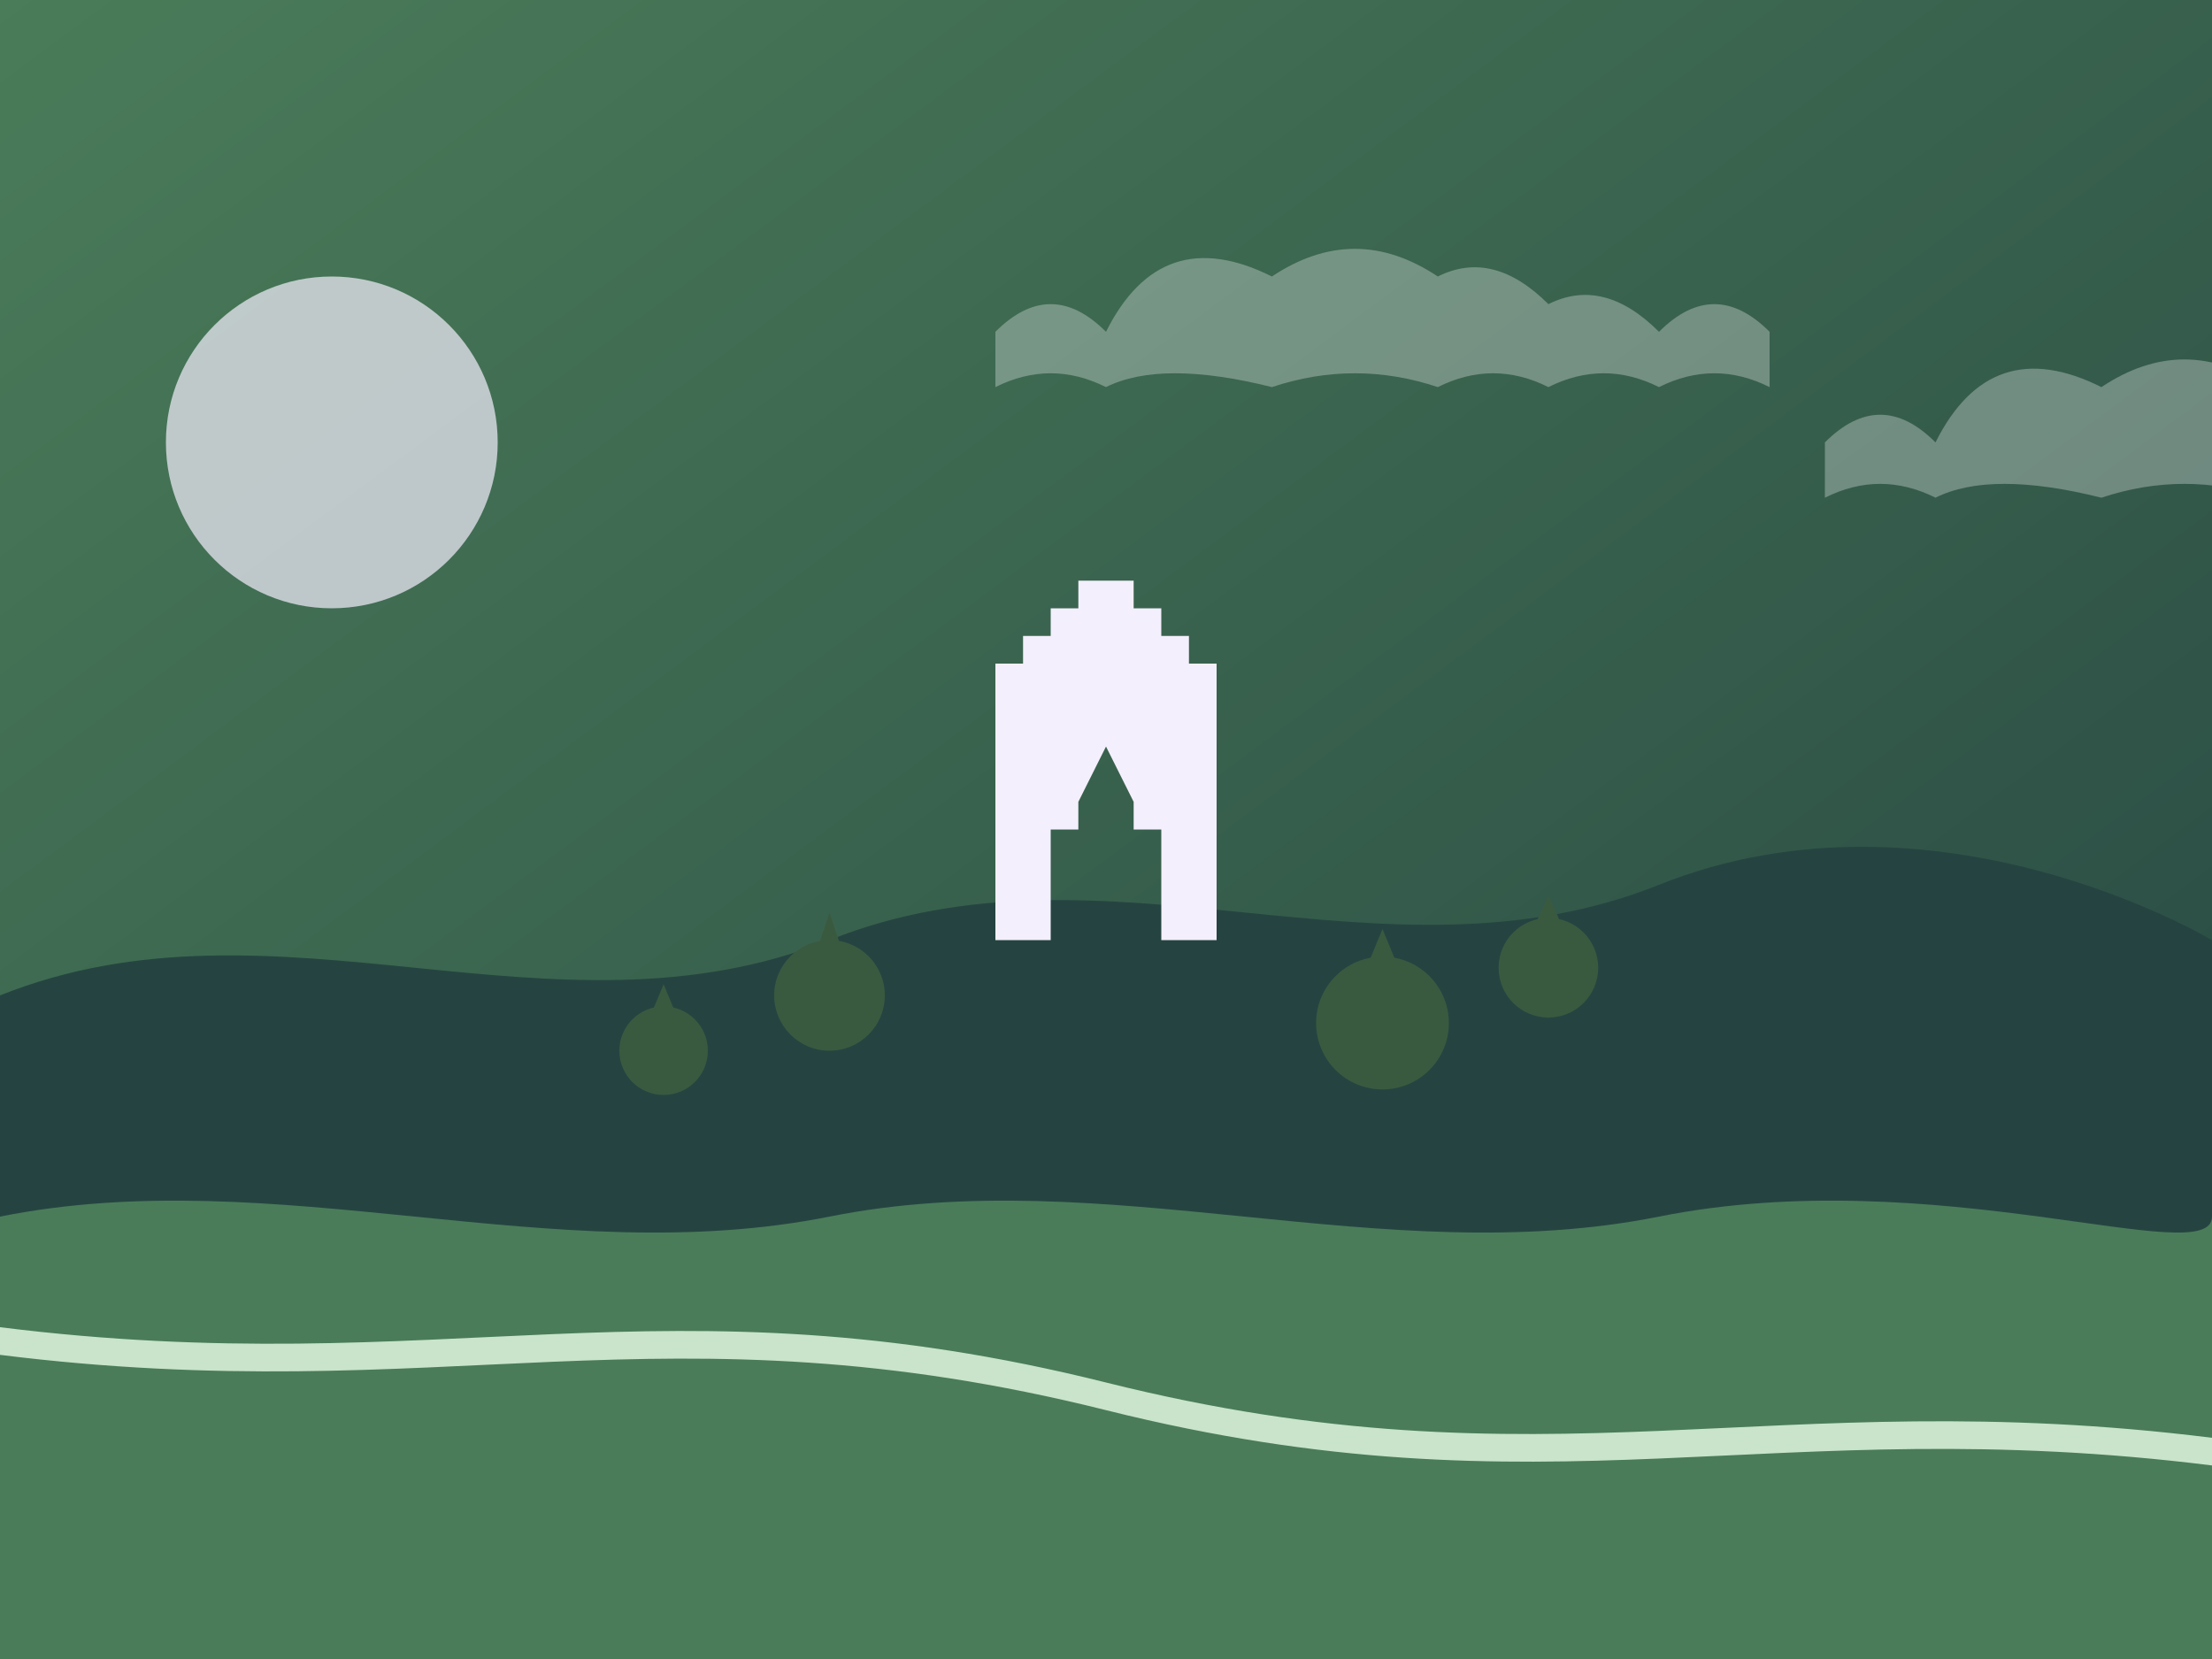 <svg width="400" height="300" viewBox="0 0 400 300" xmlns="http://www.w3.org/2000/svg">
  <rect x="0" y="0" width="400" height="300" fill="#808080" stroke="none"/>
  <!-- Background gradient -->
  <defs>
    <linearGradient id="bgGradient" x1="0%" y1="0%" x2="100%" y2="100%">
      <stop offset="0%" stop-color="#4A7C59" />
      <stop offset="100%" stop-color="#254441" />
    </linearGradient>
  </defs>
  
  <!-- Background -->
  <rect width="400" height="300" fill="url(#bgGradient)" />
  
  <!-- Stylized landscape with Romantic Road -->
  <path d="M0,180 C50,160 100,190 150,170 C200,150 250,180 300,160 C350,140 400,170 400,170 L400,300 L0,300 Z" fill="#254441" />
  
  <!-- Road -->
  <path d="M0,220 C50,210 100,230 150,220 C200,210 250,230 300,220 C350,210 400,230 400,220 L400,300 L0,300 Z" fill="#4A7C59" />
  
  <!-- Winding road -->
  <path d="M0,240 C80,250 120,230 200,250 C280,270 320,250 400,260 L400,265 C320,255 280,275 200,255 C120,235 80,255 0,245 Z" fill="#C9E4CA" />
  
  <!-- Castle silhouette -->
  <path d="M180,170 L190,170 L190,150 L195,150 L195,145 L200,135 L205,145 L205,150 L210,150 L210,170 L220,170 L220,120 L215,120 L215,115 L210,115 L210,110 L205,110 L205,105 L195,105 L195,110 L190,110 L190,115 L185,115 L185,120 L180,120 Z" fill="#F4EFFC" />
  
  <!-- Small trees -->
  <circle cx="150" cy="180" r="10" fill="#3A5A40" />
  <path d="M150,165 L145,180 L155,180 Z" fill="#3A5A40" />
  <circle cx="120" cy="190" r="8" fill="#3A5A40" />
  <path d="M120,178 L115,190 L125,190 Z" fill="#3A5A40" />
  <circle cx="250" cy="185" r="12" fill="#3A5A40" />
  <path d="M250,168 L243,185 L257,185 Z" fill="#3A5A40" />
  <circle cx="280" cy="175" r="9" fill="#3A5A40" />
  <path d="M280,162 L274,175 L286,175 Z" fill="#3A5A40" />
  
  <!-- Sun/Moon -->
  <circle cx="60" cy="80" r="30" fill="#F4EFFC" opacity="0.7" />
  
  <!-- Clouds -->
  <path d="M280,60 Q290,50 300,60 Q310,40 330,50 Q345,40 360,50 Q370,45 380,55 Q390,50 400,60 Q410,50 420,60 L420,70 Q410,65 400,70 Q390,65 380,70 Q370,65 360,70 Q345,65 330,70 Q310,65 300,70 Q290,65 280,70 Z" fill="white" opacity="0.3" transform="translate(-100, 0)" />
  <path d="M280,60 Q290,50 300,60 Q310,40 330,50 Q345,40 360,50 Q370,45 380,55 Q390,50 400,60 Q410,50 420,60 L420,70 Q410,65 400,70 Q390,65 380,70 Q370,65 360,70 Q345,65 330,70 Q310,65 300,70 Q290,65 280,70 Z" fill="white" opacity="0.3" transform="translate(50, 20)" />
  
</svg>
